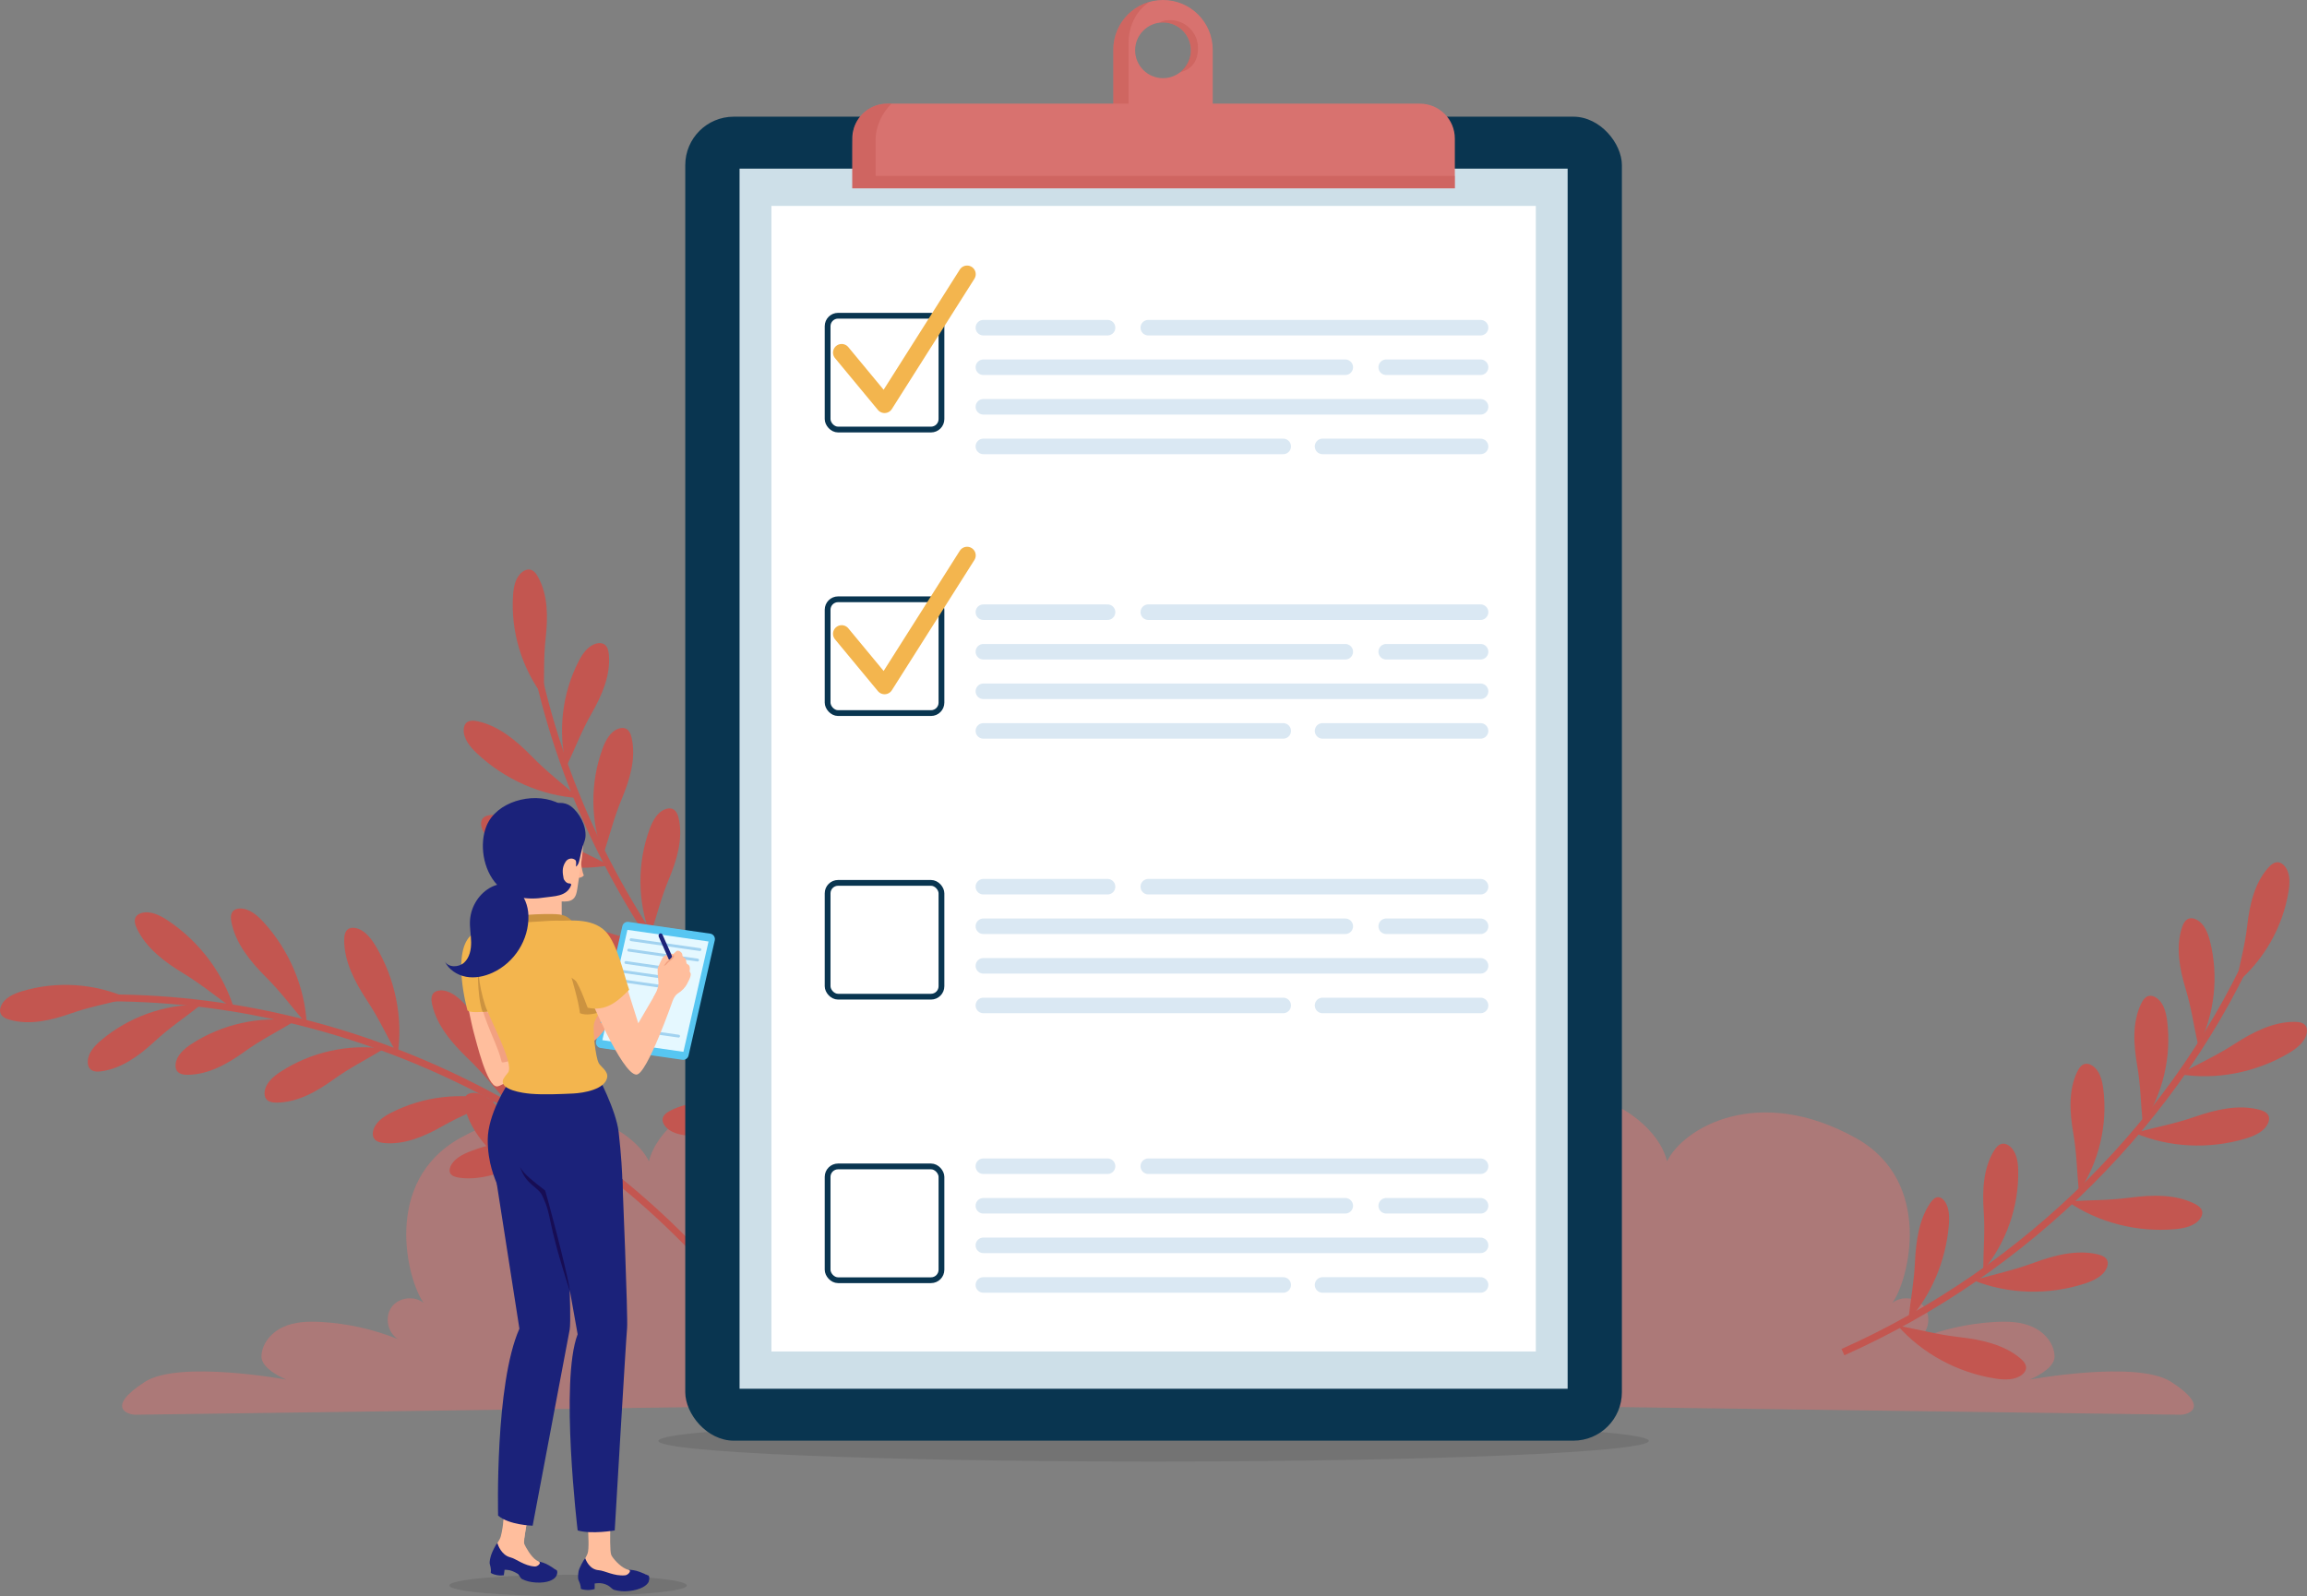 <?xml version="1.0" encoding="UTF-8"?>
<svg id="Layer_1" data-name="Layer 1" xmlns="http://www.w3.org/2000/svg" viewBox="0 0 463.48 320.76">
    <rect x="0" y="0" width="463.48" height="320.76" fill="#808080" stroke="none"/>
    <defs>
        <style>
            .cls-1 {
            stroke: #0964af;
            stroke-width: 3.12px;
            }

            .cls-1, .cls-2, .cls-3, .cls-4, .cls-5 {
            fill: none;
            }

            .cls-1, .cls-2, .cls-5 {
            stroke-linecap: round;
            stroke-linejoin: round;
            }

            .cls-6, .cls-7 {
            fill: #c35650;
            }

            .cls-6, .cls-8 {
            opacity: .45;
            }

            .cls-9 {
            fill: #ffbe9d;
            }

            .cls-10 {
            fill: #1b227a;
            }

            .cls-2 {
            stroke: #a1d2f0;
            stroke-width: .57px;
            }

            .cls-3 {
            stroke: #c35650;
            stroke-width: 1.39px;
            }

            .cls-3, .cls-4 {
            stroke-miterlimit: 10;
            }

            .cls-11 {
            fill: #e5f8ff;
            }

            .cls-12 {
            fill: #fff;
            }

            .cls-4 {
            stroke: #093550;
            stroke-width: 1.16px;
            }

            .cls-13 {
            fill: #cddfe8;
            }

            .cls-14 {
            fill: #f2a181;
            }

            .cls-15 {
            fill: #d8726f;
            }

            .cls-16 {
            fill: #cc9340;
            }

            .cls-17 {
            fill: #ffb392;
            }

            .cls-18 {
            fill: #170d54;
            }

            .cls-19 {
            opacity: .5;
            }

            .cls-20 {
            opacity: .1;
            }

            .cls-21 {
            opacity: .15;
            }

            .cls-22 {
            fill: #57c6f2;
            }

            .cls-23 {
            fill: #093550;
            }

            .cls-24 {
            fill: #f3b54e;
            }

            .cls-5 {
            stroke: #f3b54e;
            stroke-width: 3.47px;
            }
        </style>
    </defs>
    <g>
        <g class="cls-19">
            <path class="cls-15" d="M305.4,282.49c44.22.6,88.44,1.2,132.66,1.81,1.48.02,6.16-1.43-1.9-6.62-6.83-4.4-28.4-.44-28.4-.44,0,0,5.02-2.01,5-4.61-.02-2.6-1.99-4.88-4.36-5.96-2.36-1.08-5.06-1.16-7.65-1.01-5.28.3-10.51,1.47-15.41,3.45,2.08-1.28,2.72-4.42,1.3-6.41-1.42-1.99-4.59-2.41-6.48-.85,3.31-4.49,8.44-24.38-7.31-33.15-19.74-10.99-34.73-1.95-37.93,4.67-1.62-6.49-9.07-11.41-13.98-12.62-11.19-2.78-18.47-1.95-28.92,2.92-3.69,1.73-8.64,7.62-11.1,10.87-3.85,5.1-4.45,11.88-4.66,18.26-.16,4.79-.18,9.59-.06,14.38"/>
            <path class="cls-15" d="M159.89,282.49c-44.22.6-88.44,1.2-132.66,1.81-1.48.02-6.16-1.43,1.9-6.62,6.83-4.4,28.4-.44,28.4-.44,0,0-5.02-2.01-5-4.61.02-2.6,1.99-4.88,4.36-5.96,2.36-1.08,5.06-1.16,7.65-1.01,5.28.3,10.51,1.47,15.41,3.45-2.08-1.28-2.72-4.42-1.3-6.41,1.42-1.99,4.59-2.41,6.48-.85-3.31-4.49-8.44-24.38,7.31-33.15,19.74-10.99,34.73-1.95,37.93,4.67,1.62-6.49,9.07-11.41,13.98-12.62,11.19-2.78,18.47-1.95,28.92,2.92,3.69,1.73,8.64,7.62,11.1,10.87,3.85,5.1,4.45,11.88,4.66,18.26.16,4.79.18,9.59.06,14.38"/>
        </g>
        <g>
            <path class="cls-3" d="M453.93,187.72c-15.98,37.19-46.77,67.55-83.68,84"/>
            <g>
                <path class="cls-7" d="M449.24,197.62c5.58-4.65,9.4-11.36,10.54-18.53.28-1.76.34-3.76-.84-5.09-.32-.37-.75-.67-1.24-.72-.78-.08-1.47.5-2,1.09-2.78,3.12-3.74,7.43-4.22,11.58-.48,4.15-1.38,7.19-2.25,11.67"/>
                <path class="cls-7" d="M441.65,210.29c3.28-6.48,4.13-14.15,2.33-21.19-.44-1.72-1.18-3.58-2.79-4.34-.44-.21-.96-.31-1.42-.17-.75.24-1.16,1.04-1.4,1.79-1.31,3.96-.48,8.31.72,12.31,1.21,4,1.58,7.15,2.57,11.6"/>
                <path class="cls-7" d="M430.48,225.87c4.05-6.03,5.82-13.54,4.9-20.75-.23-1.77-.73-3.7-2.24-4.65-.41-.26-.91-.43-1.39-.34-.77.14-1.27.89-1.61,1.6-1.79,3.77-1.5,8.19-.79,12.3.71,4.11.7,7.29,1.13,11.83"/>
                <path class="cls-7" d="M417.65,239.53c4.05-6.03,5.82-13.54,4.9-20.75-.23-1.77-.73-3.7-2.24-4.65-.41-.26-.91-.43-1.39-.34-.77.14-1.27.89-1.61,1.6-1.79,3.77-1.5,8.19-.79,12.3.71,4.12.7,7.29,1.13,11.83"/>
                <path class="cls-7" d="M398.43,255.29c4.65-5.58,7.2-12.87,7.03-20.13-.04-1.78-.35-3.76-1.75-4.85-.39-.3-.86-.52-1.35-.48-.79.06-1.36.76-1.77,1.43-2.17,3.57-2.34,7.99-2.06,12.15.28,4.17-.06,7.32-.1,11.88"/>
                <path class="cls-7" d="M383.37,265.36c4.58-4.96,7.53-11.89,8.15-19.11.15-1.77.1-3.77-.98-5.03-.3-.35-.68-.62-1.1-.64-.68-.03-1.24.58-1.67,1.2-2.23,3.28-2.85,7.64-3.05,11.81-.2,4.17-.83,7.26-1.35,11.78"/>
                <path class="cls-7" d="M437.85,215.87c7.36,1.21,15.31-.31,21.93-4.21,1.62-.96,3.3-2.25,3.65-4.05.09-.49.07-1.03-.2-1.44-.43-.66-1.35-.81-2.16-.82-4.33-.06-8.49,2.07-12.2,4.47-3.71,2.4-6.79,3.73-11.02,6.04"/>
                <path class="cls-7" d="M428.83,227.66c6.86,2.94,14.94,3.35,22.3,1.15,1.8-.54,3.75-1.39,4.51-3.06.21-.46.31-.98.15-1.44-.26-.74-1.11-1.1-1.9-1.31-4.19-1.1-8.74-.02-12.91,1.42-4.18,1.44-7.49,2-12.14,3.24"/>
                <path class="cls-7" d="M415.35,241.42c6.14,4.25,13.97,6.27,21.62,5.59,1.88-.17,3.95-.61,5.03-2.09.3-.41.5-.9.44-1.38-.11-.78-.87-1.31-1.6-1.67-3.88-1.91-8.56-1.77-12.94-1.19-4.38.58-7.73.46-12.55.74"/>
                <path class="cls-7" d="M396.49,257.3c6.93,2.78,15.01,3.02,22.32.65,1.79-.58,3.71-1.47,4.44-3.16.2-.46.29-.99.12-1.45-.28-.74-1.14-1.08-1.93-1.27-4.21-1-8.73.18-12.88,1.71-4.15,1.53-7.44,2.16-12.07,3.51"/>
                <path class="cls-7" d="M381.25,266.4c4.93,5.6,12.05,9.46,19.64,10.63,1.86.29,3.98.35,5.39-.82.39-.32.71-.75.76-1.24.08-.78-.53-1.48-1.15-2-3.31-2.79-7.88-3.77-12.27-4.27-4.39-.5-7.62-1.42-12.35-2.3"/>
            </g>
        </g>
        <g>
            <path class="cls-3" d="M106.85,129.36c9.35,51.09,44.96,96.63,92.29,118.02"/>
            <g>
                <path class="cls-7" d="M109.22,140.05c-4.4-5.77-6.63-13.17-6.15-20.41.12-1.78.51-3.74,1.96-4.77.4-.28.88-.48,1.37-.42.78.1,1.33.81,1.7,1.5,2.01,3.66,1.99,8.08,1.53,12.23-.46,4.15-.25,7.32-.41,11.87"/>
                <path class="cls-7" d="M113.79,154.09c-1.75-7.05-.87-14.72,2.45-21.18.81-1.58,1.95-3.23,3.69-3.61.48-.1,1-.09,1.42.15.68.4.89,1.27.97,2.06.39,4.16-1.38,8.21-3.45,11.83-2.07,3.63-3.14,6.62-5.09,10.74"/>
                <path class="cls-7" d="M121.2,171.78c-2.6-6.78-2.66-14.5-.15-21.32.61-1.67,1.54-3.45,3.22-4.03.46-.16.98-.22,1.43-.02.72.31,1.04,1.15,1.21,1.92.9,4.08-.37,8.31-1.98,12.17-1.61,3.85-2.3,6.95-3.74,11.28"/>
                <path class="cls-7" d="M130.66,187.95c-2.6-6.78-2.66-14.5-.16-21.32.61-1.67,1.54-3.45,3.22-4.03.46-.16.98-.22,1.43-.02.72.31,1.04,1.15,1.21,1.92.9,4.08-.37,8.31-1.98,12.17-1.61,3.85-2.3,6.95-3.74,11.28"/>
                <path class="cls-7" d="M145.89,207.6c-3.29-6.47-4.15-14.15-2.36-21.19.44-1.73,1.18-3.59,2.79-4.34.44-.21.96-.32,1.42-.17.75.24,1.16,1.04,1.41,1.79,1.32,3.96.5,8.31-.71,12.31-1.2,4-1.57,7.15-2.55,11.6"/>
                <path class="cls-7" d="M158.32,220.77c-3.35-5.86-4.69-13.27-3.69-20.45.25-1.76.74-3.7,2.08-4.69.37-.27.8-.46,1.22-.38.67.12,1.08.85,1.36,1.54,1.45,3.69,1.07,8.08.34,12.19-.73,4.11-.81,7.26-1.31,11.78"/>
                <path class="cls-7" d="M116.25,160.38c-7.45-.46-14.86-3.72-20.44-8.99-1.37-1.29-2.72-2.93-2.65-4.76.02-.5.16-1.02.51-1.36.57-.55,1.49-.49,2.29-.32,4.23.9,7.81,3.91,10.9,7.07,3.09,3.17,5.79,5.15,9.39,8.35"/>
                <path class="cls-7" d="M122.42,173.89c-7.34,1.33-15.31-.06-22-3.85-1.64-.93-3.34-2.19-3.71-3.99-.1-.49-.09-1.03.17-1.44.42-.67,1.33-.83,2.15-.85,4.33-.13,8.52,1.93,12.27,4.27,3.75,2.34,6.85,3.62,11.12,5.86"/>
                <path class="cls-7" d="M132.49,190.3c-6.93,2.78-15.02,3-22.32.63-1.79-.58-3.71-1.48-4.44-3.16-.2-.46-.29-.99-.12-1.45.28-.74,1.14-1.08,1.93-1.27,4.21-1,8.73.19,12.88,1.73,4.14,1.54,7.44,2.17,12.06,3.52"/>
                <path class="cls-7" d="M147.33,209.99c-7.37,1.17-15.31-.4-21.91-4.34-1.62-.97-3.29-2.27-3.62-4.07-.09-.5-.06-1.03.21-1.44.44-.66,1.35-.8,2.17-.81,4.33-.04,8.48,2.12,12.17,4.54,3.7,2.42,6.77,3.77,10.98,6.11"/>
                <path class="cls-7" d="M160.16,222.26c-6.06,4.36-13.85,6.53-21.51,5.99-1.88-.13-3.96-.54-5.07-2-.3-.4-.52-.89-.46-1.38.09-.78.85-1.32,1.57-1.69,3.85-1.98,8.52-1.92,12.91-1.43,4.39.5,7.74.32,12.56.51"/>
            </g>
        </g>
        <g>
            <path class="cls-3" d="M14.73,200.69c51.88-2.37,104.26,22.11,135.74,63.42"/>
            <g>
                <path class="cls-7" d="M25.68,200.6c-6.61-3-14.32-3.5-21.27-1.4-1.7.51-3.53,1.34-4.21,2.98-.19.45-.27.97-.1,1.43.27.74,1.09,1.11,1.85,1.32,4.02,1.14,8.32.12,12.26-1.26,3.94-1.38,7.08-1.89,11.48-3.07"/>
                <path class="cls-7" d="M40.39,201.9c-7.26-.13-14.54,2.46-20.08,7.15-1.36,1.15-2.71,2.63-2.68,4.41,0,.49.13,1,.47,1.35.54.57,1.44.59,2.22.48,4.14-.55,7.69-3.19,10.76-6.02,3.07-2.83,5.74-4.54,9.32-7.37"/>
                <path class="cls-7" d="M59.29,205.15c-7.19-1.01-14.73.67-20.81,4.64-1.49.97-3.01,2.28-3.2,4.05-.05.49.01,1.01.3,1.4.47.63,1.36.76,2.15.75,4.18-.04,8.02-2.22,11.41-4.66,3.39-2.43,6.26-3.81,10.15-6.17"/>
                <path class="cls-7" d="M77.17,210.74c-7.19-1.01-14.73.67-20.81,4.64-1.49.97-3.01,2.28-3.2,4.05-.05.49.01,1.01.3,1.4.47.63,1.36.76,2.15.75,4.18-.04,8.02-2.22,11.41-4.66,3.39-2.43,6.26-3.81,10.15-6.17"/>
                <path class="cls-7" d="M99.74,221.16c-7.05-1.75-14.72-.86-21.18,2.46-1.58.81-3.23,1.95-3.61,3.69-.1.48-.09,1,.16,1.42.4.68,1.27.89,2.06.97,4.16.39,8.21-1.38,11.83-3.45,3.63-2.07,6.62-3.14,10.74-5.09"/>
                <path class="cls-7" d="M115.37,230.32c-6.46-1.95-13.98-1.59-20.76,1-1.66.63-3.44,1.55-4.1,3.08-.18.42-.26.89-.1,1.28.27.63,1.07.87,1.81.98,3.92.58,8.12-.77,11.96-2.41,3.84-1.64,6.9-2.42,11.19-3.92"/>
                <path class="cls-7" d="M47.07,202.88c-2.12-7.16-6.96-13.64-13.35-17.9-1.57-1.04-3.46-1.99-5.23-1.52-.49.13-.96.39-1.21.81-.4.68-.14,1.56.21,2.3,1.83,3.92,5.56,6.74,9.34,9.03,3.78,2.3,6.32,4.49,10.25,7.28"/>
                <path class="cls-7" d="M61.62,205.86c-.35-7.46-3.5-14.91-8.69-20.57-1.27-1.39-2.89-2.76-4.72-2.72-.5.01-1.02.15-1.36.49-.55.56-.51,1.48-.35,2.29.84,4.25,3.79,7.87,6.92,11,3.12,3.13,5.06,5.86,8.21,9.51"/>
                <path class="cls-7" d="M79.87,211.99c1.15-7.38-.45-15.31-4.4-21.89-.97-1.61-2.28-3.28-4.08-3.61-.5-.09-1.03-.06-1.44.21-.65.44-.79,1.35-.8,2.17-.03,4.33,2.14,8.47,4.57,12.16,2.43,3.69,3.79,6.76,6.14,10.96"/>
                <path class="cls-7" d="M102.39,222.02c-.52-7.45-3.83-14.83-9.15-20.37-1.3-1.36-2.95-2.7-4.78-2.62-.5.02-1.02.17-1.35.52-.54.57-.47,1.49-.3,2.29.94,4.23,3.97,7.78,7.16,10.84,3.19,3.06,5.19,5.75,8.42,9.33"/>
                <path class="cls-7" d="M117.23,231.77c2.89-6.88,3.25-14.96,1-22.31-.55-1.8-1.42-3.74-3.09-4.49-.46-.21-.98-.31-1.44-.14-.74.27-1.1,1.12-1.3,1.91-1.07,4.2.04,8.74,1.51,12.91,1.47,4.17,2.05,7.47,3.32,12.12"/>
            </g>
        </g>
        <g>
            <path class="cls-20" d="M331.24,289.56c0,2.29-44.54,4.15-99.48,4.15s-99.48-1.86-99.48-4.15,44.54-4.15,99.48-4.15,99.48,1.86,99.48,4.15Z"/>
            <path class="cls-15" d="M233.65,0c-5.51,0-9.98,4.47-9.98,9.98v12.8h19.97s0-10.16,0-12.8c0-5.51-4.47-9.98-9.98-9.98ZM233.65,15.71c-3.09,0-5.6-2.51-5.6-5.6s2.51-5.6,5.6-5.6,5.6,2.51,5.6,5.6-2.51,5.6-5.6,5.6Z"/>
            <g class="cls-8">
                <path class="cls-7" d="M239.25,10.11c0-3.09-2.51-5.6-5.6-5.6-.29,0-.56.04-.84.08.84-.32.88-.54,2.27-.54,3.09,0,5.6,2.51,5.6,5.6,0,2.81-1.43,4.32-3.59,4.88,1.2-1.03,2.16-2.72,2.16-4.42ZM226.72,21.5v-12.8c0-3.47,1.51-6.53,4.2-8.32-4.18,1.19-7.25,5.03-7.25,9.59v12.8h19.97v-1.28h-16.92Z"/>
            </g>
            <rect class="cls-23" x="137.67" y="23.45" width="188.17" height="266.06" rx="9.74" ry="9.74"/>
            <rect class="cls-13" x="148.58" y="33.89" width="166.36" height="245.19"/>
            <rect class="cls-12" x="154.98" y="41.38" width="153.57" height="230.21"/>
            <path class="cls-15" d="M292.28,27.85v10h-121.05v-10c0-.73.11-1.43.32-2.09.89-2.86,3.56-4.93,6.7-4.93h107.01c3.88,0,7.02,3.14,7.02,7.02Z"/>
            <path class="cls-6" d="M292.28,35.35v2.5h-121.05v-7.24c0-1.94.11-3.54.32-4.85.89-2.86,3.56-4.93,6.7-4.93h.86c-1.85,1.78-3.2,4.5-3.2,7.28v7.24h116.37Z"/>
            <g>
                <g class="cls-21">
                    <line class="cls-1" x1="197.56" y1="65.85" x2="222.51" y2="65.85"/>
                    <line class="cls-1" x1="278.49" y1="73.8" x2="297.45" y2="73.8"/>
                    <line class="cls-1" x1="197.56" y1="73.8" x2="270.27" y2="73.8"/>
                    <line class="cls-1" x1="197.56" y1="81.75" x2="297.45" y2="81.75"/>
                    <line class="cls-1" x1="265.7" y1="89.71" x2="297.45" y2="89.71"/>
                    <line class="cls-1" x1="197.56" y1="89.71" x2="257.8" y2="89.71"/>
                    <line class="cls-1" x1="230.69" y1="65.85" x2="297.45" y2="65.85"/>
                </g>
                <g class="cls-21">
                    <line class="cls-1" x1="197.56" y1="123.02" x2="222.51" y2="123.02"/>
                    <line class="cls-1" x1="278.49" y1="130.97" x2="297.45" y2="130.97"/>
                    <line class="cls-1" x1="197.56" y1="130.97" x2="270.27" y2="130.97"/>
                    <line class="cls-1" x1="197.56" y1="138.92" x2="297.45" y2="138.92"/>
                    <line class="cls-1" x1="265.7" y1="146.88" x2="297.45" y2="146.88"/>
                    <line class="cls-1" x1="197.56" y1="146.88" x2="257.8" y2="146.88"/>
                    <line class="cls-1" x1="230.69" y1="123.02" x2="297.45" y2="123.02"/>
                </g>
                <g class="cls-21">
                    <line class="cls-1" x1="197.56" y1="178.19" x2="222.51" y2="178.19"/>
                    <line class="cls-1" x1="278.49" y1="186.14" x2="297.45" y2="186.14"/>
                    <line class="cls-1" x1="197.56" y1="186.14" x2="270.27" y2="186.14"/>
                    <line class="cls-1" x1="197.56" y1="194.09" x2="297.45" y2="194.09"/>
                    <line class="cls-1" x1="265.7" y1="202.05" x2="297.45" y2="202.05"/>
                    <line class="cls-1" x1="197.56" y1="202.05" x2="257.8" y2="202.05"/>
                    <line class="cls-1" x1="230.69" y1="178.19" x2="297.45" y2="178.19"/>
                </g>
                <g class="cls-21">
                    <line class="cls-1" x1="197.56" y1="234.36" x2="222.51" y2="234.36"/>
                    <line class="cls-1" x1="278.49" y1="242.31" x2="297.45" y2="242.31"/>
                    <line class="cls-1" x1="197.56" y1="242.31" x2="270.27" y2="242.31"/>
                    <line class="cls-1" x1="197.56" y1="250.26" x2="297.45" y2="250.26"/>
                    <line class="cls-1" x1="265.7" y1="258.22" x2="297.45" y2="258.22"/>
                    <line class="cls-1" x1="197.56" y1="258.22" x2="257.8" y2="258.22"/>
                    <line class="cls-1" x1="230.69" y1="234.36" x2="297.45" y2="234.36"/>
                </g>
                <g>
                    <rect class="cls-4" x="166.27" y="63.45" width="22.87" height="22.87" rx="2.1" ry="2.1"/>
                    <rect class="cls-4" x="166.27" y="120.43" width="22.87" height="22.87" rx="2.1" ry="2.1"/>
                    <rect class="cls-4" x="166.27" y="177.42" width="22.87" height="22.87" rx="2.1" ry="2.1"/>
                    <rect class="cls-4" x="166.27" y="234.4" width="22.87" height="22.87" rx="2.1" ry="2.1"/>
                    <polyline class="cls-5" points="169.09 70.86 177.71 81.27 194.29 55.1"/>
                    <polyline class="cls-5" points="169.09 127.37 177.71 137.78 194.29 111.61"/>
                </g>
            </g>
        </g>
    </g>
    <path class="cls-7" d="M128.97,194.47c-7.34,1.33-15.31-.06-22-3.85-1.64-.93-3.34-2.19-3.71-3.99-.1-.49-.09-1.03.17-1.44.42-.67,1.33-.83,2.15-.85,4.33-.13,8.52,1.93,12.27,4.27,3.75,2.34,6.85,3.62,11.12,5.86"/>
    <path class="cls-7" d="M108.95,242.61c-.52-7.45-3.83-14.83-9.15-20.37-1.3-1.36-2.95-2.7-4.78-2.62-.5.02-1.02.17-1.35.52-.54.57-.47,1.49-.3,2.29.94,4.23,3.97,7.78,7.16,10.84,3.19,3.06,5.19,5.75,8.42,9.33"/>
    <g>
        <path class="cls-17" d="M116.6,172.79s.43,2.85.7,3.1c0,0-.27.48-1.09.52"/>
        <path class="cls-20" d="M137.98,318.61c0,1.19-10.68,2.15-23.85,2.15s-23.85-.96-23.85-2.15,10.68-2.15,23.85-2.15,23.85.96,23.85,2.15Z"/>
        <g>
            <path class="cls-22" d="M125.03,186.11l-5.27,23.16c-.14.63.28,1.25.92,1.34l16.41,2.36c.57.08,1.11-.29,1.24-.85l5.27-23.16c.14-.63-.28-1.25-.92-1.34l-16.41-2.36c-.57-.08-1.11.29-1.24.85Z"/>
            <polygon class="cls-11" points="126.05 186.86 121.01 209.03 137.3 211.37 142.35 189.2 126.05 186.86"/>
            <g>
                <line class="cls-2" x1="140.62" y1="190.83" x2="126.78" y2="188.84"/>
                <line class="cls-2" x1="140.15" y1="192.93" x2="126.31" y2="190.94"/>
                <line class="cls-2" x1="134.39" y1="194.67" x2="125.74" y2="193.42"/>
                <line class="cls-2" x1="133.78" y1="196.47" x2="125.12" y2="195.22"/>
                <line class="cls-2" x1="133.16" y1="198.27" x2="124.51" y2="197.03"/>
                <line class="cls-2" x1="136.33" y1="208.22" x2="127.68" y2="206.98"/>
            </g>
        </g>
        <path class="cls-14" d="M118.71,209.55c.93-.44,1.62-1.25,2.28-2.03.65-.78,1.3-1.55,1.96-2.33.26-.31.53-.64.56-1.04-1.09-.09-1.8,1.33-2.89,1.41.51-1.8,1.24-3.54,2.17-5.16.23-.4.47-.86.31-1.28-1.18.45-2.18,1.29-3.04,2.22-.6.65-1.16,1.35-1.65,2.09-1.44,2.18-2.34,4.69-2.94,7.23"/>
        <g>
            <path class="cls-9" d="M114.01,228.2l-11.72-9.88s-5.45,7.4-3.4,14.53c1.01,3.51,2.28,5.25,2.83,6.91.51,1.56,4.04,23.57,3.78,25.18-.26,1.61-2.16,6.11-2.88,10.85-.87,5.7-.72,24.25-1.4,29.17-.67,4.92,3.87,5.75,4.12,4.09,2.14-14.23,7.78-36.4,8.57-43.51.79-7.11.47-20.14.1-37.33Z"/>
            <path class="cls-14" d="M114.04,242.22l-5.1,11.69c2.15,3.63,3.39,7.91,3.55,12.25.09,2.26-.11,4.52-.05,6.77,0,.16.03.33.07.49.68-3.34,1.19-6.1,1.39-7.9.56-5.03.56-13.01.38-23.33-.08,0-.17,0-.25.01Z"/>
            <path class="cls-9" d="M106.14,304.47s-1.09,5.16-.8,5.82c.29.66,1.35,2.57,2.43,3.26,1.13.73,3.65,1.59,3.85,1.9.2.31.21.77-.14,1.05-.93.73-2.53,1.08-3.58.91-3.41-.56-3.76-2.07-5.74-2.31-.34-.04-.98.46-1.92-.02-.95-.48-1.41-1.36-1.33-2.19.14-1.42.94-2.59,1.51-3.65.57-1.05.97-5.86.97-5.86"/>
            <path class="cls-10" d="M111.74,316.76c.25-.42.31-1.07.08-1.22-.32-.22-1.46-.97-2.12-1.28-.66-.3-1.71-.57-1.34-.37.37.2-.31.94-.93.91-2.13-.13-3.71-1.55-4.93-1.85-1.76-.44-2.49-2.51-2.57-2.85-.33.21-1.1,1.88-1.26,2.4-.14.47-.39,1.34-.26,1.84.09.34.3,1.03.19,1.75,0,0,.35.27,1.26.45.58.12,1.36.02,1.36.02l.15-1.1s.48-.02,1.09.11c.61.13,1.6.7,1.66.77.24.29.44.82.76.98.85.43,1.71.63,2.8.7,2.29.13,3.62-.53,4.05-1.26Z"/>
        </g>
        <g>
            <path class="cls-9" d="M130.01,316.55c-.25-.28-2.97-.72-4.24-1.25-1.21-.51-2.68-2.14-2.97-2.83-.29-.69-.22-4.19-.18-5.67.25-10.13,2.13-34.89,2.4-40.82.47-10.31-.87-20.94-4.83-37.49l-14.76-11.33s-4.13,7.69-2.75,15.04c.8,4.26,4.34,4.92,4.94,6.58.6,1.66,9.53,28.38,9.53,28.38,0,0-1.74,5.78-1.84,12.1-.09,5.4,2.36,21.7,2.82,27.91.05,1.21.26,4.12-.09,5.04-.44,1.13-1.55,2.46-1.5,3.89.03.83.63,1.62,1.68,1.94,1.05.32,1.63-.28,1.99-.29,2.08-.09,2.66,1.35,6.25,1.34,1.11,0,2.72-.61,3.57-1.48.33-.34.25-.79,0-1.07Z"/>
            <path class="cls-10" d="M130.32,317.81c.2-.46.17-1.11-.09-1.22-.36-.16-1.64-.72-2.37-.92-.72-.19-1.84-.29-1.43-.15.41.14-.19.98-.83,1.05-2.22.22-4.05-.93-5.34-1.03-1.87-.15-2.56-2.07-2.69-2.39-.31.26-1.24,2.04-1.32,2.58-.08.49-.22,1.39,0,1.86.14.32.45.97.45,1.7,0,0,.39.21,1.37.24.62.02,1.4-.2,1.4-.2v-1.11s.49-.1,1.14-.07c.64.02,1.44.35,1.83.65.31.23.63.62.99.71,1.04.26,1.79.34,2.92.22,2.38-.24,3.67-1.12,4-1.91Z"/>
        </g>
        <path class="cls-10" d="M102.6,217.07c-1,1.1-4.57,7.05-4.61,11.89-.04,4.84,1.51,7.99,1.84,8.96.91,2.65,2.61,5.01,2.61,5.5s2.66.82,8.31.46c10.44-.66,14.27-2.61,14.27-2.61,0,0,.34-4.34-.73-13.76-.51-4.47-4.32-11.56-4.32-11.56"/>
        <path class="cls-9" d="M93.08,197.72s1.68,8.35,2.12,9.84c.44,1.49,2.62,10.92,4.69,10.76,2.07-.16,13.39-9.61,13.39-9.61l-1.6-3.21-9.96,4.75s-.9-10.79-1.69-13.36"/>
        <path class="cls-14" d="M96.93,202.86c1.05,3.73,3.22,7.66,3.86,10.55.13.58,7.03-1.93,7.04-4.52"/>
        <path class="cls-24" d="M99.83,186.14s-3.3.35-4.98,1.63c-4.27,3.27-.97,15.13-.97,15.13,0,0-.21.63,2.66.47,2.87-.16,5.17-.98,5.17-.98l-.83-9.72"/>
        <path class="cls-16" d="M96.05,192.86s-.36,6.97.9,10.49c1.25-.02,2.34-.31,2.34-.31l-3.24-10.19Z"/>
        <path class="cls-9" d="M115.62,164.25c1.99,2.58,1.6,6.21,1.11,9.43-.25,1.63-.5,3.26-.74,4.89-.12.77-.27,1.62-.88,2.12-.61.5-1.48.5-2.27.46,0,1.35.02,2.7.02,4.05-2.31.06-4.61.07-6.92.03,0-.94-.21-1.89-.6-2.75-1.13-.02-1.88-1.15-2.32-2.19-.51-1.2-.88-2.45-1.24-3.7-.48-1.66-.93-3.35-.98-5.08-.04-1.73.37-3.52,1.46-4.86.75-.91,1.77-1.56,2.81-2.1,1.43-.75,3.15-1.34,4.63-.68"/>
        <path class="cls-10" d="M113.23,176.55c-.27-1.36-.25-2.12.19-3.02.15-.3.34-.58.61-.77.36-.25.84-.3,1.23-.13.26.11.47.32.62.58.47-1.82.57-3.76.43-5.65-.22-3-2.02-5.32-4.66-6.4-4.89-2.01-11.91-.02-13.89,4.77-1.5,3.62-.74,8.85,2.13,11.89,2.54,2.69,6.2,3.08,9.57,2.53,1.73-.28,4.39-.11,5.28-2.46.07-.18-.09-.36-.27-.35-.7.05-1.19-.74-1.24-.99Z"/>
        <path class="cls-10" d="M113.61,170.17c.18.28.14.67.31.96.29.49.67.67,1.18.9.83.38.64,1.59.61,2.13.63-.42.73-1.55.88-2.12.17-.65.28-1.31.47-1.95.18-.62.5-1.21.56-1.87.2-2.27-1.22-4.93-2.94-6.2-1.25-.93-3.16-.89-4.57.05-.59.4-1.04,1-1.31,1.66-.11.29-.19.62-.05.89"/>
        <path class="cls-16" d="M102.5,186.17c.12-.79.33-1.71,1.07-2.02.2-.09.43-.11.65-.14,2.25-.25,4.52-.36,6.78-.32.94.01,1.91.06,2.74.48,1.31.66,2.04,2.07,2.67,3.4"/>
        <path class="cls-24" d="M121.57,215.13c-.31-.47-1.04-1.02-1.3-1.53-.63-1.23-1.17-6.41-.96-7.73.23-1.42,1.48-2.18,2.05-5.33.73-4.06-.94-7.22-1.87-8.58-1.32-1.91-.54-1.9-.99-4.25-.08-.42-.18-.87-.47-1.17-.28-.29-2.25-1.19-2.63-1.25-3.66-.57-5.81-.12-9.51.04-1.83.08-3.66.29-5.46.69-1.99.44-3.72.97-4.13,3.67-.63,4.17-.1,8.4,1.17,12.35.84,2.62,5.86,11.7,4.62,13.46-.28.4-1,1.16-1.08,1.67-.31,1.83,3.83,2.48,5.61,2.63,2.7.22,5.81.07,8.52-.05,2.05-.1,6.54-.81,6.86-3.35.06-.5-.18-.9-.43-1.26Z"/>
        <path class="cls-16" d="M120.79,201.32c0,.74-.41,1.73-.55,2.12-.52.26-2.56.7-3.73.17-.26-2.44-1.69-7.13-1.69-7.13,0,0,5.96,4.17,5.96,4.85Z"/>
        <g>
            <path class="cls-9" d="M118.17,199.61s6.76,16.34,9.69,16.34c2.13,0,7.37-15.08,7.37-15.08l-3.31-1.56-3.69,6.32-3.73-11.78"/>
            <path class="cls-9" d="M131.27,200.43s1.1-1.73,1.02-2.95c-.03-.47-.31-2.69-.08-3.12.23-.44.79-1.87,1.11-2.14.32-.28,1.49-.72,1.78-.53.29.2.64-.71,1.12-.64.48.08.87.48.87.91s.64.52.71.83.04.6.16.83c.12.24.47.12.6.71.11.54-.04.6,0,.87.04.28.28.25.2.78-.08.53-.44,1.22-.76,1.81-.32.6-.97,1.34-1.84,1.87-.43.26-.66.71-1.08,1.48"/>
            <path class="cls-10" d="M133.08,187.8c-.08-.13-.31-.35-.58-.16-.27.19-.19.52-.13.65.06.13,2,4.52,2,4.52,0,0,.16.19.47-.09.34-.3.23-.44.23-.44,0,0-1.9-4.35-1.99-4.48Z"/>
            <path class="cls-14" d="M135.19,192c-.38.68-.82.9-1.22,1.27-.31.29-.27.48-.62.78.6-.04.5-.4,1.28-.96.36-.26.73-.54.8-.99.02-.15-.16-.23-.25-.1h0Z"/>
        </g>
        <path class="cls-24" d="M111.95,185.04c1.76.09,6.89-.81,9.74,2.17,2.39,2.5,3.75,9.04,4.71,11.69-2.39,2.44-4.69,4.4-8.32,3.61-.14-.1-1.93-5.76-3.24-6.26"/>
        <path class="cls-10" d="M125.03,236.93s1.16,27.95.95,29.99c-.21,2.04-2.48,40.63-2.48,40.63,0,0-4.66.82-7.45,0,0,0-3.6-30.06,0-39.42l-1.6-8.97s.24,6.68,0,8.03c-.24,1.36-7.44,39.41-7.44,39.41,0,0-4.76-.13-6.94-2.03,0,0-.68-26.44,4.28-37.56l-4.54-29.09,2.61-7.4,22.59,6.41Z"/>
        <path class="cls-18" d="M114.46,259.16c-.66-4.3-4.77-19.55-4.94-19.92-2.24-1.74-4.29-3.27-5.04-4.72,1.23,3.68,3.58,3.87,4.47,5.77,2.18,4.7.51,3.66,5.61,19.4"/>
        <path class="cls-10" d="M94.43,184.86c-.11,1.49.2,2.97.22,4.46.02,1.49-.3,3.1-1.39,4.11-1.09,1.01-3.13,1.05-3.9-.22.79,1.64,2.48,2.75,4.28,3.08,1.79.33,3.66-.06,5.32-.82,4.4-2.02,7.34-6.63,7.2-11.49-.11-3.99-3.14-7.85-7.38-5.75-2.48,1.23-4.15,3.89-4.35,6.63Z"/>
    </g>
</svg>